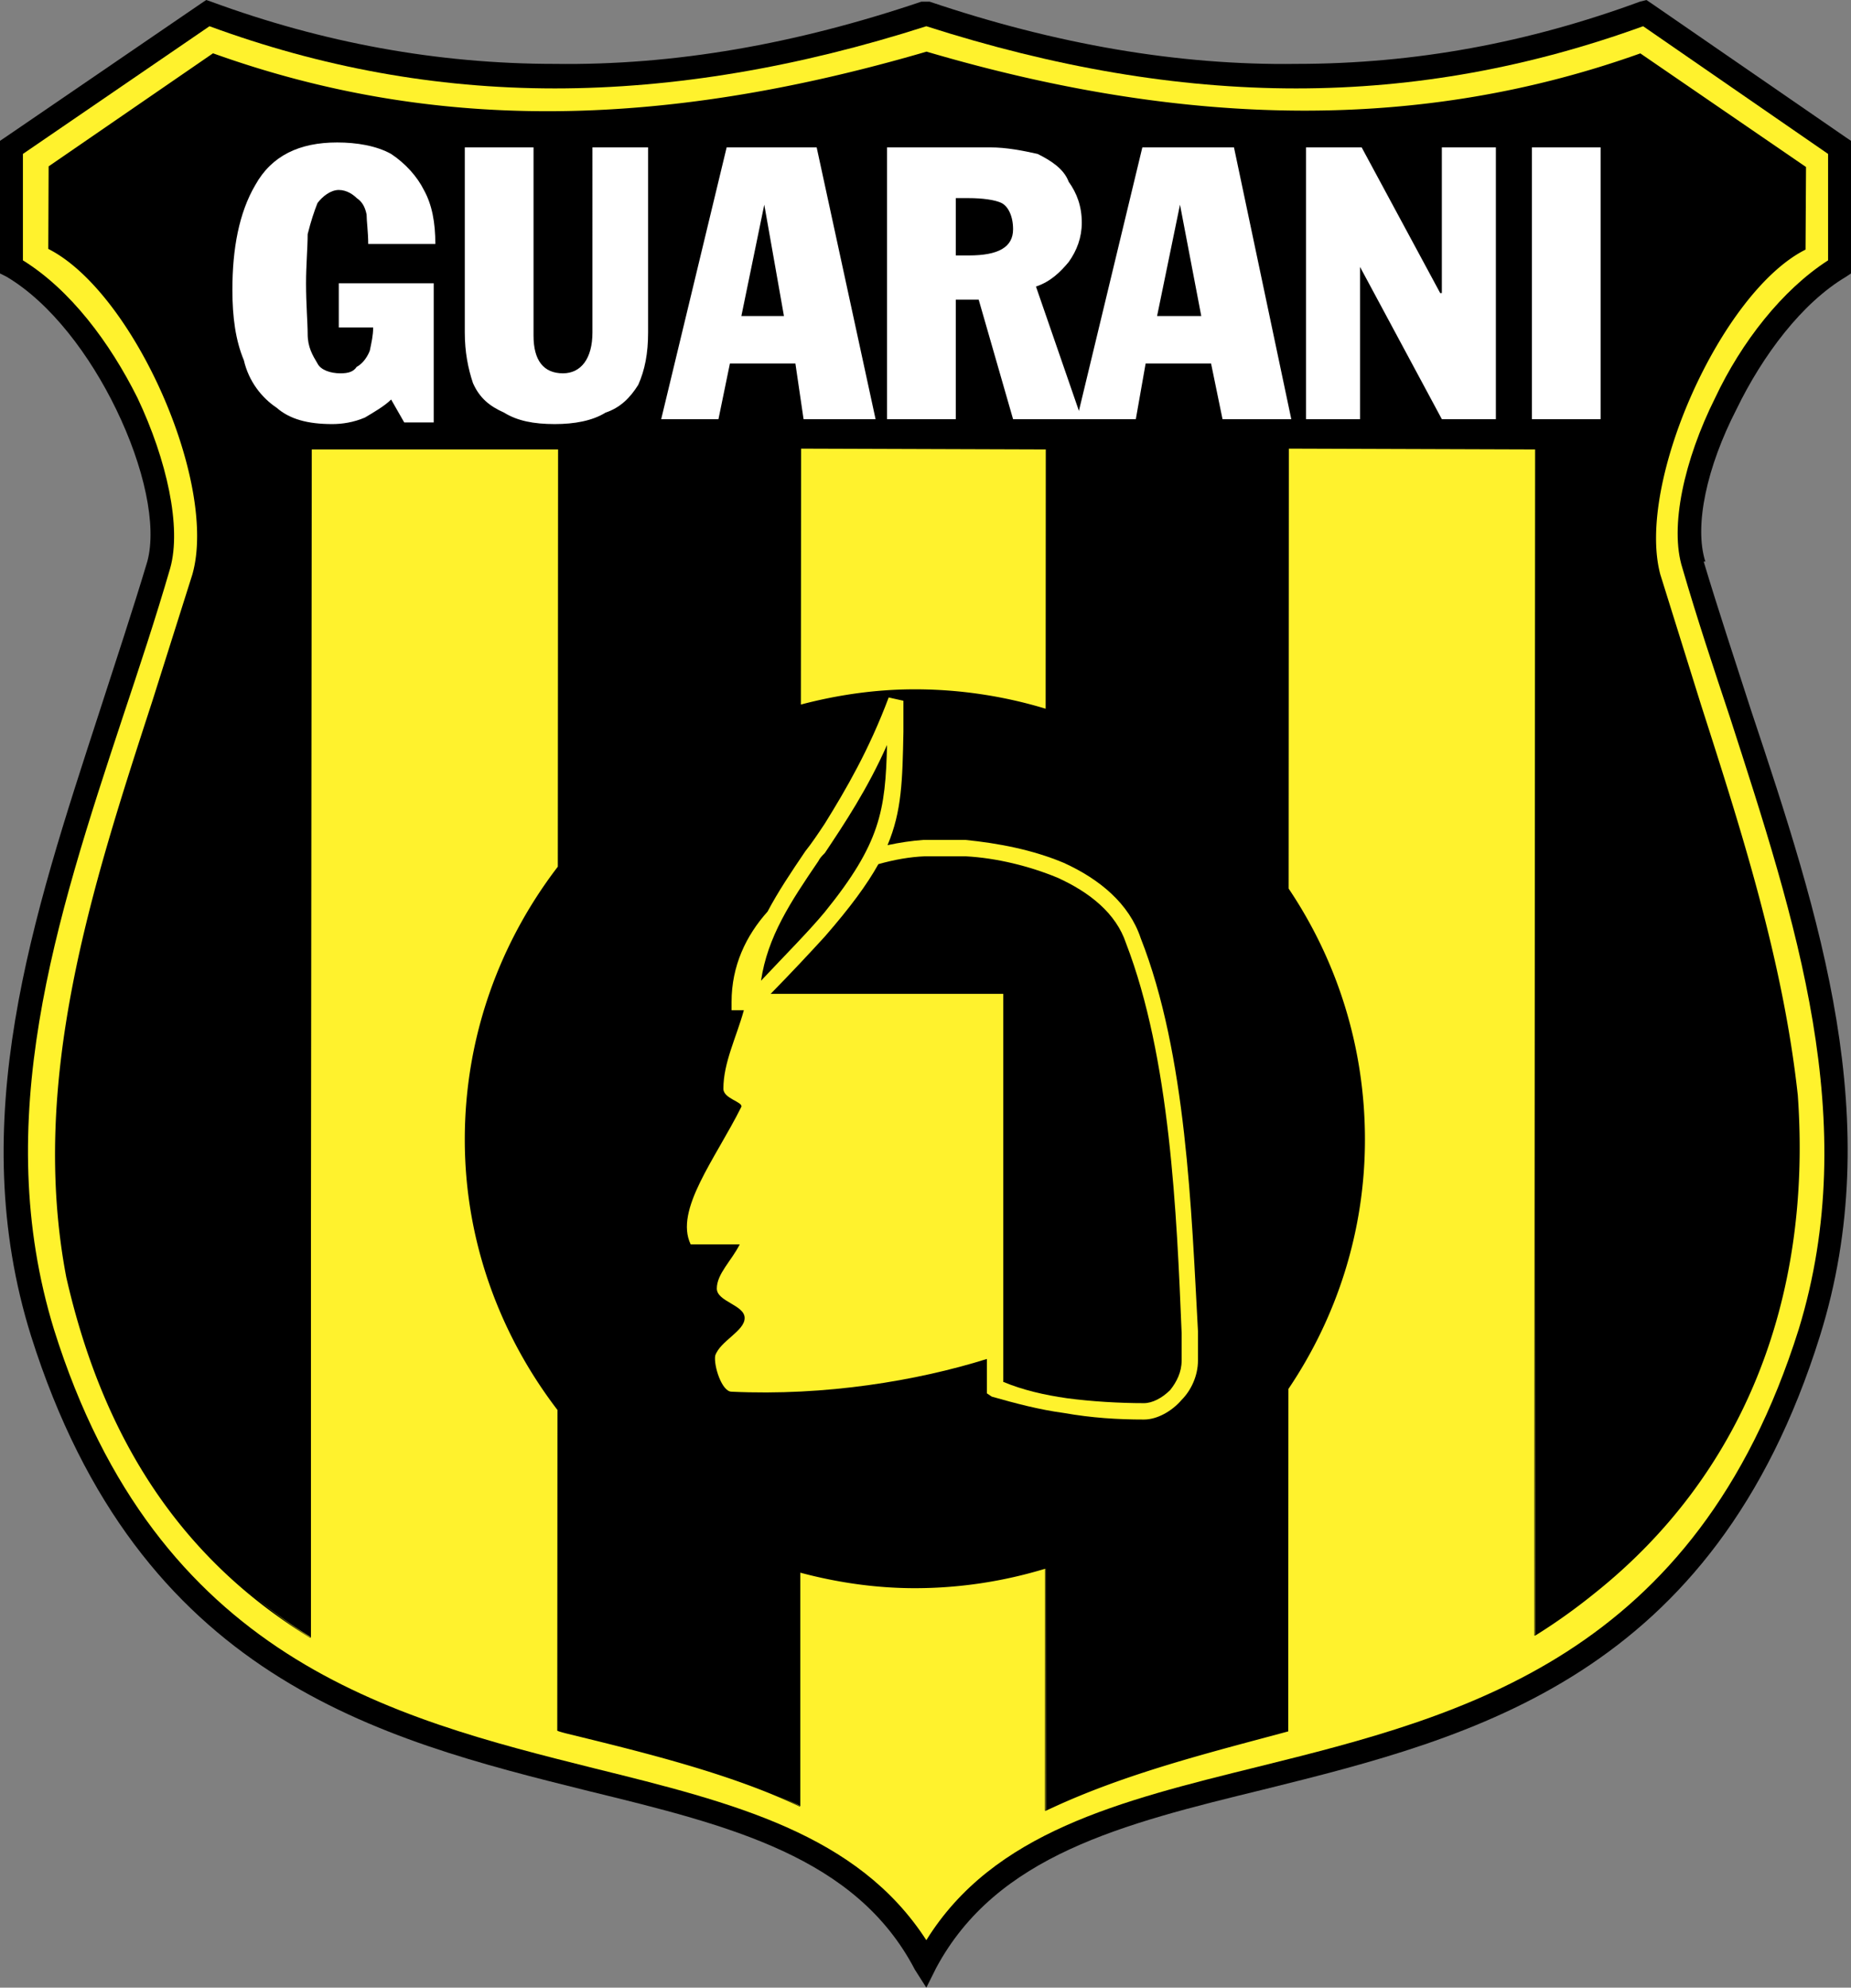 <?xml version="1.0" encoding="UTF-8"?> <svg xmlns="http://www.w3.org/2000/svg" width="2329" height="2500" viewBox="0 0 570.018 611.857"><rect x="0" y="0" width="570.018" height="611.857" fill="#808080" stroke="none"/><path d="M288.285 605.808l-3.021 6.05-3.527-5.544c-18.143-34.774-56.957-44.352-100.297-54.934-65.017-16.133-138.606-34.781-171.87-140.109-20.658-66.028.506-129.028 21.171-192.534 5.038-15.62 10.083-30.741 14.615-45.862 3.028-11.088-1.005-29.231-9.577-46.875C27.72 109.368 15.62 93.242 2.01 85.176L0 84.171V43.347l1.511-1.012L61.988 1.012 63.506 0l1.504.506C99.285 13.104 134.565 19.66 170.857 19.66c36.791.5 74.088-6.049 112.889-19.154h2.522C325.072 13.611 362.875 20.16 399.16 19.66c36.791 0 71.572-6.556 105.848-19.154l2.01-.506 1.518 1.012 59.979 41.323 1.504 1.012v40.824l-1.504 1.005c-13.617 8.066-25.703 24.192-33.77 40.824-9.078 17.644-13.111 35.786-9.584 46.875h-.506c4.539 15.121 9.584 30.242 14.615 45.862 21.178 63.505 41.836 126.505 21.178 192.534C527.689 516.1 454.094 534.748 389.084 550.874c-43.34 10.582-82.15 20.159-100.799 54.934z"></path><path d="M285.264 597.242c20.658-33.264 59.469-42.841 102.303-53.423 63-15.627 134.572-33.77 166.332-134.572 19.646-64.005-1.012-126-21.178-188.494-5.031-15.121-10.076-30.243-14.615-45.862-4.033-12.599.506-33.264 10.076-52.418 8.066-17.138 20.672-33.264 34.781-42.335V47.38L506.006 8.067c-34.768 12.598-70.055 19.147-106.846 19.147s-74.594-6.549-113.896-19.147c-39.313 12.598-77.615 19.147-114.406 19.147S98.779 20.665 64.511 8.067L7.055 47.38v32.758c14.615 9.072 26.715 25.198 35.28 42.335 9.071 19.154 13.61 39.819 10.083 52.418-4.539 15.62-9.584 30.741-14.615 45.862-20.672 62.494-40.824 124.489-21.178 188.494 31.76 101.309 103.824 119.451 166.325 135.078 42.841 10.582 81.143 20.153 102.314 52.917z" fill="#fff22d"></path><path d="M556.018 76.836l.15-25.43-51.023-34.979c-66.336 23.673-138.168 23.509-219.812-.54-83.181 24.288-152.955 24.452-219.735.513l-50.62 34.802-.109 25.409c26.325 13.316 52.363 72.194 44.365 100.229l-12.271 38.814C28.246 273.191 8.894 332.691 20.412 393.169c11.594 50.907 36.196 87.233 75.216 111.05v-.301c.048.027.082.062.13.089V380.078c.109-105.978.253-241.417.253-241.725h75.852l-.082 128.434c-17.876 23.317-28.649 52.363-28.649 84 0 31.151 10.732 59.992 28.54 83.241l-.062 98.704c.191.246 3.165.971 3.165.971 23.577 5.763 50.299 12.291 71.565 22.442v-.273l.109.048v-71.805c11.3 3.008 23.085 4.771 35.287 4.771 13.959 0 27.412-2.126 40.109-5.975l-.041 74.512c.082-.041.164-.068.246-.109v.109c.957-.479 1.955-.896 2.912-1.354 20.043-9.167 41.973-15.135 63.273-20.822l8.477-2.27.055-105.417c14.875-22.032 23.57-48.487 23.57-76.774 0-28.622-8.668-55.193-23.502-77.259l.068-135.427 75.838.253-.246 365.148c.082-.055.164-.116.246-.164v.164c6.549-4.054 12.674-8.47 18.457-13.152 44.98-35.909 66.951-89.51 62.439-153.187-4.512-41.405-17.363-81.437-29.791-120.155l-12.551-40.174c-7.545-28.151 18.801-87.029 44.723-99.997zM95.505 504.007c-6.262-3.896-12.018-8.237-17.541-12.79 5.523 4.498 11.286 8.784 17.541 12.619v.171zm150.691 51.912c-2.16-1.073-4.423-2.078-6.692-3.076 2.27.957 4.519 1.935 6.692 2.967v.109zm35.54-343.731c-12.134 0-23.857 1.729-35.103 4.689l.068-78.777 75.349.253-.041 79.81a138.877 138.877 0 0 0-40.273-5.975zm40.205 345.009l.068-74.327c.014-.007.027-.007.041-.014v74.293c-.027.014-.068.028-.109.048zM472.742 503.2c-.041.027-.082.062-.123.089l.123-123.908V503.2z"></path><path fill="#fff" d="M471.744 129.029V45.363h21.164v83.666h-21.164zM402.182 129.029V45.363h17.144l24.186 44.851h.506V45.363h16.638v83.666h-16.638L418.82 82.154v46.875h-16.638zM199.582 45.363v56.951c0 6.548-1.012 11.594-3.021 16.126-2.522 4.033-5.551 7.055-10.083 8.572-4.033 2.515-9.577 3.527-15.62 3.527-6.556 0-11.594-1.012-15.627-3.527-4.539-2.017-7.561-4.539-9.577-9.079-1.511-4.532-2.522-9.57-2.522-15.62v-56.95h21.171v57.956c0 7.56 3.028 11.594 9.071 11.594 5.544 0 9.071-4.533 9.071-12.599V45.363h17.137zM133.561 87.192v42.841h-9.078l-4.033-7.055c-2.01 2.017-5.537 4.033-8.06 5.543-3.527 1.511-7.055 2.017-10.083 2.017-7.561 0-13.098-1.51-17.131-5.044-4.539-3.021-8.572-8.06-10.083-14.616-2.522-6.043-3.527-13.104-3.527-21.669 0-12.599 2.017-23.687 7.055-32.259 5.038-9.071 13.61-13.104 25.204-13.104 6.043 0 12.093 1.012 16.625 3.534 4.539 3.021 8.066 7.055 10.083 11.088 2.522 4.532 3.534 10.076 3.534 16.631h-20.672c0-3.527-.499-7.061-.499-9.071-.506-2.523-1.511-4.033-3.028-5.045-1.005-1.004-3.021-2.515-5.537-2.515-2.522 0-5.045 2.01-6.556 4.026-1.005 2.522-2.017 5.544-3.028 9.577 0 4.033-.499 9.577-.499 15.121 0 6.556.499 12.1.499 15.627 0 4.026 1.518 6.549 3.028 9.072 1.005 2.017 4.033 3.021 7.055 3.021 2.522 0 4.033-.506 5.038-2.017 2.023-1.005 3.527-3.528 4.033-5.038.506-2.522 1.012-4.539 1.012-7.055H104.33v-13.61h29.231zM331.635 129.029l20.152-83.666h28.219l17.65 83.666h-21.178l-3.527-17.138h-20.152l-3.021 17.138h-18.143zM363.381 63l-7.055 34.275h13.604L363.381 63z"></path><path d="M273.164 129.029V45.363h31.752c5.039 0 10.084 1.005 14.619 2.017 4.033 2.01 8.066 4.533 9.57 8.565 2.529 3.528 4.033 7.561 4.033 12.599 0 4.539-1.504 8.573-4.033 12.1-2.516 3.021-5.537 6.043-10.076 7.561l14.109 40.824h-21.16l-10.59-36.798h-7.055v36.798h-21.169zm21.17-68.046v17.644h4.027c9.078 0 13.617-2.523 13.617-8.067 0-4.033-1.518-7.055-3.535-8.066-2.016-1.005-6.049-1.511-10.082-1.511h-4.027zM203.615 129.029l20.159-83.666h27.72l18.143 83.666h-22.176l-2.516-17.138h-20.166l-3.527 17.138h-17.637zM235.361 63l-7.055 34.275h13.111L235.361 63z" fill="#fff"></path><path d="M351.281 288.791c-3.527-10.582-12.592-18.143-23.68-23.18-9.584-4.033-20.162-6.05-30.246-7.055h-13.104c-3.486.26-7.178.793-10.938 1.606 4.409-10.445 4.607-19.981 4.895-34.87v-9.577l-4.539-1.012c-6.05 16.132-13.104 28.226-19.66 38.808-2.01 3.028-4.026 6.049-6.043 8.572-4.396 6.488-8.395 12.462-11.587 18.519-6.617 7.39-11.095 16.652-11.095 27.85v2.516h3.787c-2.297 8.381-6.303 16.092-6.303 24.192 0 3.028 6.043 4.033 5.537 5.544-8.06 16.133-20.658 31.753-15.62 42.335h15.121c-2.522 5.045-7.062 9.078-7.062 13.61 0 4.033 8.572 5.038 8.572 9.071s-7.561 7.055-9.071 11.594c-.506 3.021 2.017 11.088 5.038 11.088 28.766 1.354 57.094-3.329 78.627-10.076v10.582l1.51 1.012c7.055 2.01 14.619 4.026 22.18 5.031 8.559 1.518 16.625 2.023 24.691 2.023 4.033 0 8.572-2.522 11.594-6.05 3.021-3.028 5.031-7.561 5.031-12.093v-9.078c-2.008-36.791-3.525-85.176-17.635-120.962z" fill="#fff22d"></path><path d="M346.742 290.302c-3.021-9.072-11.088-15.621-21.164-20.16-8.568-3.527-18.645-6.043-28.223-6.548h-12.598c-4.484.178-9.352 1.025-14.26 2.413-3.527 6.337-8.716 13.357-16.488 22.285-4.628 5.052-10.049 10.876-16.68 17.637h71.619V425.38c6.051 2.516 12.596 4.033 19.65 5.038 7.561 1.005 16.133 1.511 23.693 1.511 2.516 0 5.537-1.511 8.066-4.033 2.01-2.516 3.527-5.537 3.527-9.064v-8.572c-1.515-36.792-3.525-84.678-17.142-119.958zM254.01 280.732c-5.031 6.043-11.587 12.599-19.653 21.164 2.017-13.604 9.071-24.192 17.644-36.792.506-1.005 1.005-1.51 2.01-2.522 6.057-9.071 13.111-19.653 19.154-33.264-.507 20.16-2.011 30.243-19.155 51.414z"></path></svg> 